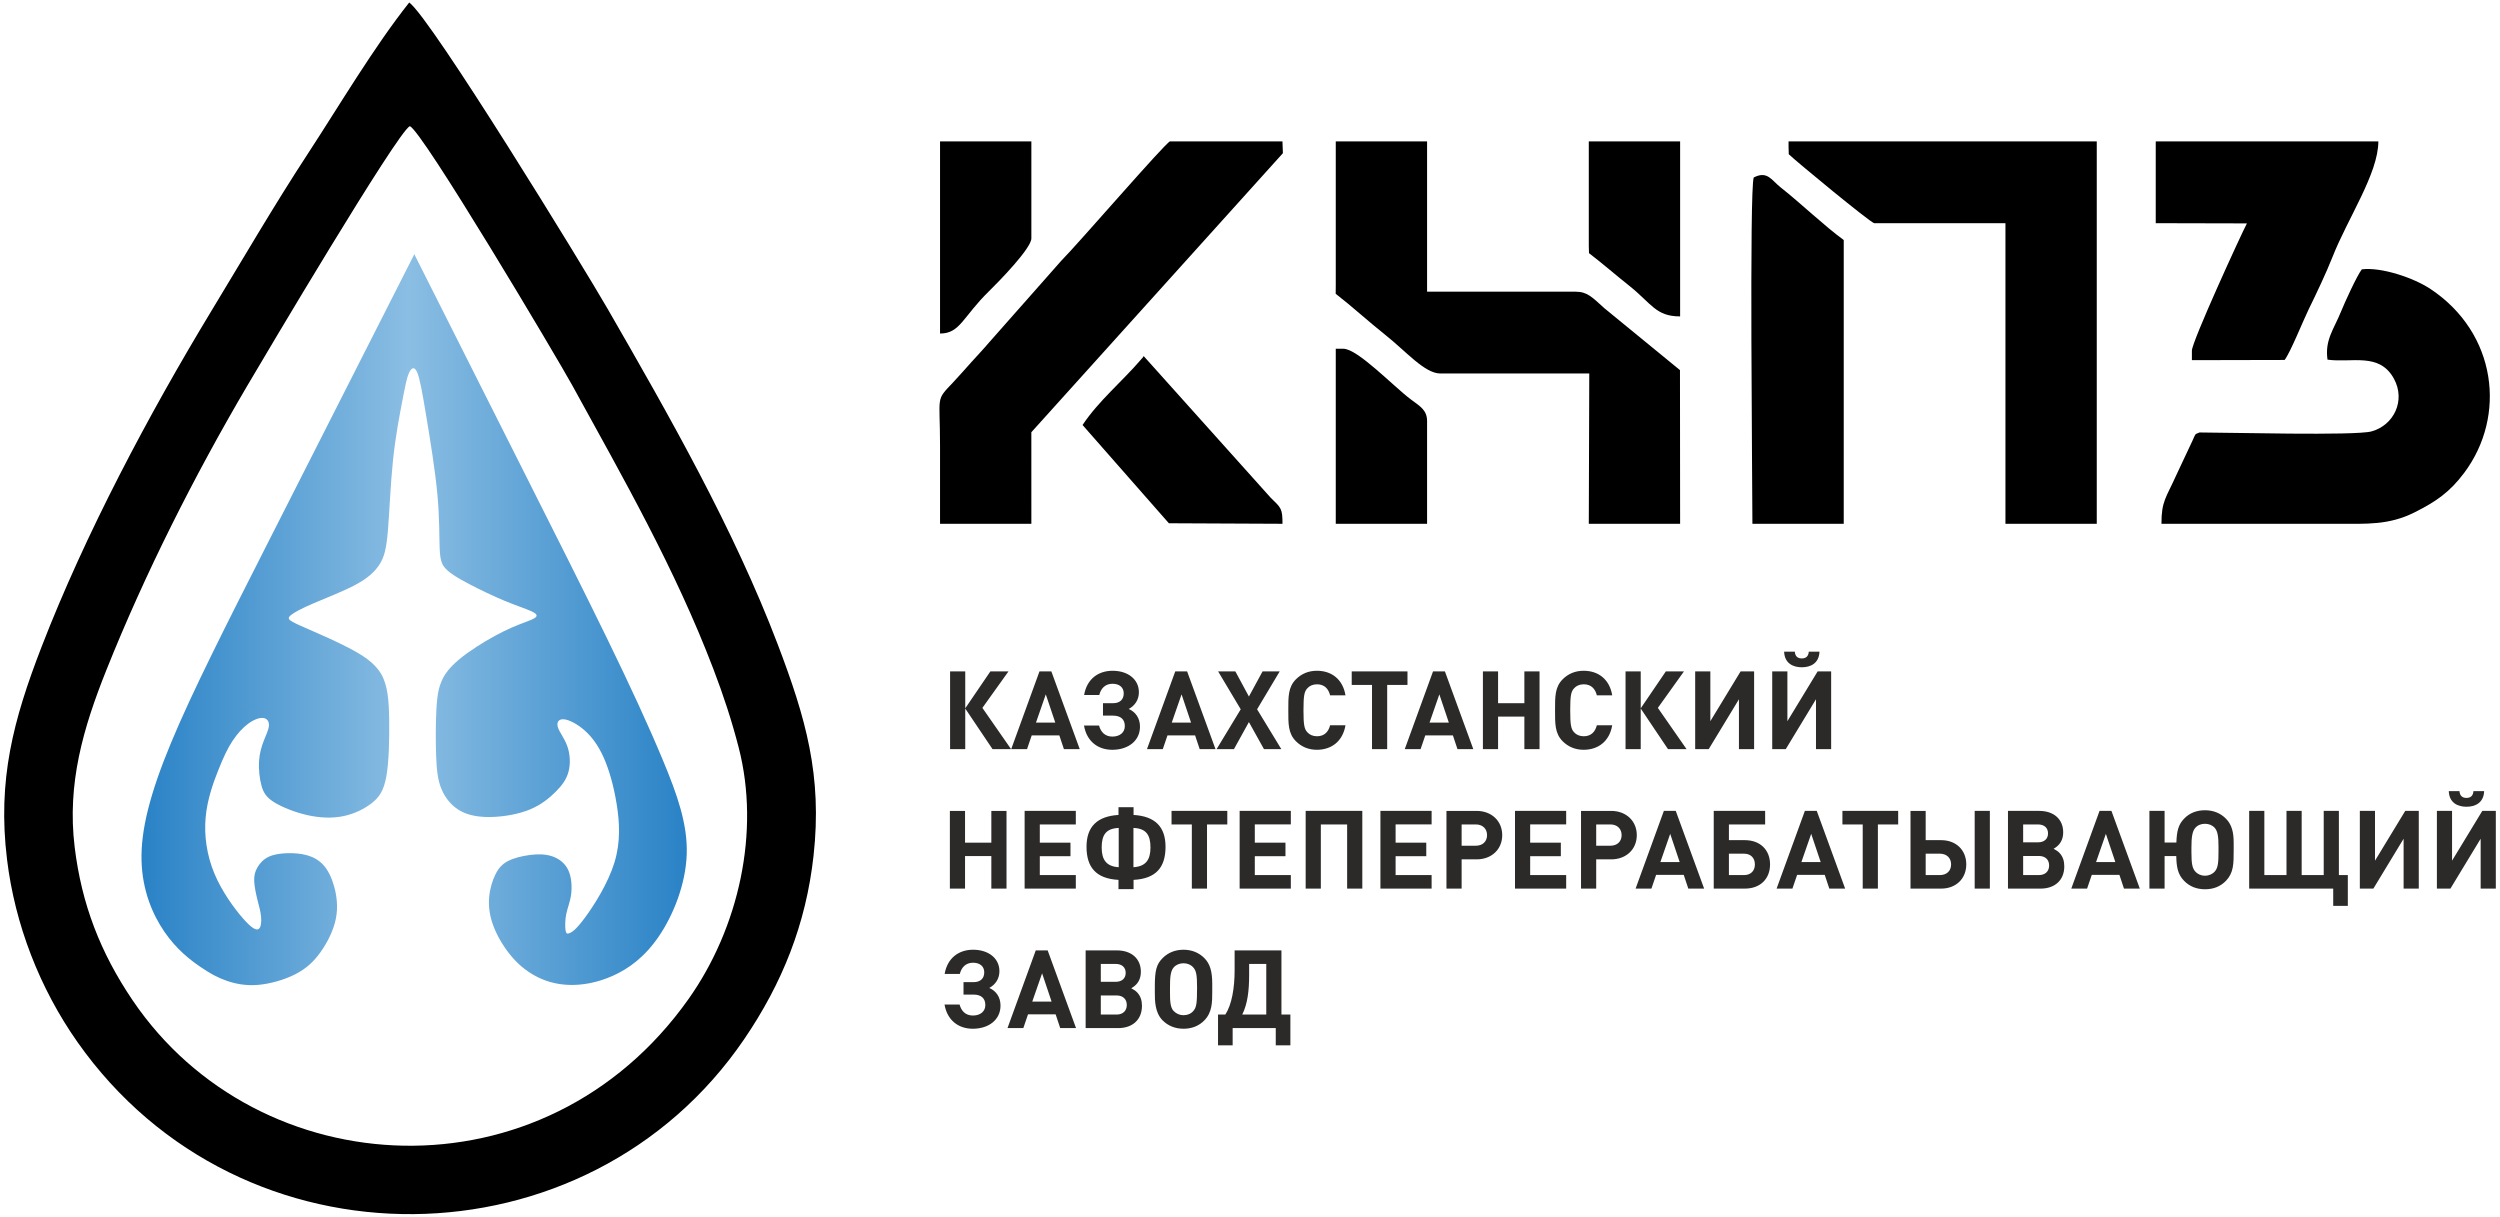 <?xml version="1.0" encoding="UTF-8"?> <!-- Creator: CorelDRAW 2021.5 --> <svg xmlns="http://www.w3.org/2000/svg" xmlns:xlink="http://www.w3.org/1999/xlink" xmlns:xodm="http://www.corel.com/coreldraw/odm/2003" xml:space="preserve" width="25.4mm" height="12.361mm" version="1.1" style="shape-rendering:geometricPrecision; text-rendering:geometricPrecision; image-rendering:optimizeQuality; fill-rule:evenodd; clip-rule:evenodd" viewBox="0 0 2539.98 1236.12"> <defs> <style type="text/css"> <![CDATA[ .fil0 {fill:black} .fil1 {fill:#2B2A29;fill-rule:nonzero} .fil2 {fill:url(#id0)} ]]> </style> <linearGradient id="id0" gradientUnits="userSpaceOnUse" x1="143.72" y1="629.62" x2="697.76" y2="629.62"> <stop offset="0" style="stop-opacity:1; stop-color:#2982C6"></stop> <stop offset="0.49" style="stop-opacity:1; stop-color:#8BBEE3"></stop> <stop offset="1" style="stop-opacity:1; stop-color:#2982C6"></stop> </linearGradient> </defs> <g id="Слой_x0020_1">  <g id="_1805903573600"> <path class="fil0" d="M416.31 128.21c11.65,2.96 149.58,235.1 165.14,263.4 52.05,94.74 104.44,186.28 143.22,287.83 10.16,26.59 18.83,52.83 25.91,80.41 21.87,85.1 0.23,182.76 -51.05,255.19 -146.45,206.85 -437.08,190.1 -564.87,1.2 -32.72,-48.36 -51.8,-97.63 -58.84,-155.73 -7.79,-64.37 8.6,-120.63 32.27,-179.82 39.18,-98.01 89.32,-197.22 142.81,-288.24 17.75,-30.2 152.86,-258.25 165.41,-264.24zm-0.55 -125.68c-36.24,45.75 -70.85,104.46 -103.18,153.91 -34.12,52.2 -65.45,106.03 -97.75,159.34 -63.74,105.23 -128.35,226.92 -172.65,341.52 -28.75,74.37 -44.89,135.18 -35.07,215.87 8.05,66.23 33.17,130.95 71.54,185.54 166.47,236.8 518.38,230.39 677.3,-2.71 39,-57.2 62.94,-117.35 70.59,-186.51 9.01,-81.53 -7.88,-139.83 -36.42,-214.9 -44.47,-116.97 -110.56,-232.8 -173,-341.17 -23.9,-41.48 -178.96,-294.63 -201.36,-310.89z"></path> <path class="fil0" d="M1817.18 149.44l0.2 7.25c8,7.71 82.08,68.8 86.78,70.07l133.38 0 0 305.41 92.78 0 0 -388.53 -313.14 0 0 5.8z"></path> <path class="fil0" d="M1357.13 290.55l-0.09 7.9c16.43,12.74 33.69,28.53 50.68,42.02 20.67,16.39 39.71,39 55.72,39l151.26 0 -0.49 152.7 92.79 0 -0.15 -156.12 -76.69 -62.79c-12.5,-11.26 -17.34,-16.91 -29.48,-16.91l-150.77 0 0 -152.71 -92.78 0 0 146.91z"></path> <path class="fil0" d="M955.06 532.17l92.79 0 -0.02 -93.01 255.58 -283.53 -0.45 -11.99 -114.28 -0.01c-5.23,1.99 -91.88,102.46 -110.42,121.27l-73.45 83.13c-5.09,6.07 -12.69,14.08 -18.31,20.35 -5.59,6.23 -12.74,14.4 -18.35,20.31 -17.97,18.94 -13.09,12.49 -13.09,64.23 0,26.42 0,52.83 0,79.25z"></path> <path class="fil0" d="M2364.75 365.4c24.47,3.54 52.74,-7.79 67.53,19.46 12.07,22.23 -0.18,47.16 -22.77,53.44 -16.55,4.59 -146.76,1.09 -174.81,1.09 -5.43,2.06 -3.83,1.45 -7.13,8.33l-16.07 34.19c-10.88,24.24 -15.46,27.03 -15.46,50.26 59.93,0 119.85,0 179.77,0 28.53,0 51.25,1.52 77.34,-11.58 21.86,-10.97 35.75,-20.47 50.56,-40.29 43.14,-57.73 33.08,-141.82 -34.32,-186.68 -17,-11.31 -49.82,-22.42 -69.78,-19.98 -5.1,6.66 -17.54,34.04 -21.08,42.82 -7.29,18.05 -16.67,28.94 -13.78,48.94z"></path> <path class="fil0" d="M2190.24 226.76l92.63 0.22c-6.2,11.81 -55.9,120.2 -55.9,129.29l0 9.67 94.23 -0.21c5.9,-7.76 18.76,-39.86 24.36,-51.31 7.43,-15.18 18.04,-37.45 24.19,-53.13 15.45,-39.37 46.66,-85.04 46.66,-117.65l-226.17 0 0 83.12z"></path> <path class="fil0" d="M1781.82 180.31c-4.57,10.45 -1.37,312.63 -1.37,351.86l92.78 0 0.01 -288.29c-20.17,-14.69 -43.26,-37.06 -64.14,-53.5 -9.14,-7.2 -13.41,-17.23 -27.28,-10.07z"></path> <path class="fil0" d="M1099.87 431.82l87.69 99.82 115.44 0.54c0,-15.7 -1.43,-16.16 -12.09,-26.58l-128.85 -143.7c-0.32,0.38 -0.8,0.48 -0.94,1.15 -0.15,0.65 -0.75,0.87 -0.95,1.11 -0.19,0.23 -0.68,0.82 -0.91,1.09 -18.84,22.07 -43.29,42.16 -59.39,66.57z"></path> <path class="fil0" d="M955.06 338.87c20.4,0.04 22.97,-16.81 49.77,-43.01 9.46,-9.25 43.02,-43.52 43.02,-53.64l0 -98.58 -92.79 0 0 195.23z"></path> <path class="fil0" d="M1357.13 532.17l92.78 0 0 -104.38c0,-11.45 -7.75,-15.36 -16.61,-22.05 -17.69,-13.33 -54,-51.4 -68.44,-51.4l-7.73 0 0 177.83z"></path> <path class="fil0" d="M1614.21 249.96l0.21 7.24c14.18,10.89 26.97,22.09 40.73,33.01 22.85,18.14 26.99,31.27 51.85,31.27l0 -177.84 -92.79 0 0 106.32z"></path> <path class="fil1" d="M980.68 761.13l0 -41.25 27.72 41.25 18.85 0 -29.16 -41.91 26.5 -37.04 -18.41 0 -25.5 37.48 0 -37.48 -15.41 0 0 78.95 15.41 0zm116.32 0l-28.83 -78.95 -12.09 0 -28.72 78.95 16.08 0 4.77 -13.97 28.05 0 4.66 13.97 16.08 0zm-24.84 -26.94l-19.63 0 9.98 -28.72 9.65 28.72zm57.88 27.61c16.31,0 28.17,-9.21 28.17,-23.51 0,-8.65 -4.44,-14.86 -11.42,-17.97 6.21,-3.32 10.31,-9.31 10.31,-16.96 0,-13.31 -11.31,-21.85 -26.72,-21.85 -14.64,0 -26.17,8.43 -28.94,24.62l15.41 0c1.55,-6.32 5.77,-11.42 13.42,-11.42 6.98,0 11.42,3.66 11.42,9.76 0,6.32 -3.99,9.98 -10.76,9.98l-10.31 0 0 12.64 10.2 0c7.99,0 11.98,3.99 11.98,10.64 0,6.32 -4.88,10.65 -12.64,10.65 -7.65,0 -11.87,-4.88 -13.53,-11.2l-15.3 0c2.77,16.19 14.3,24.62 28.71,24.62zm104.9 -0.67l-28.83 -78.95 -12.08 0 -28.72 78.95 16.08 0 4.76 -13.97 28.06 0 4.66 13.97 16.07 0zm-24.84 -26.94l-19.62 0 9.98 -28.72 9.64 28.72zm91.71 26.94l-24.62 -40.47 22.96 -38.48 -17.41 0 -13.86 25.5 -13.75 -25.5 -17.52 0 22.95 38.48 -24.51 40.47 17.63 0 15.2 -27.5 15.3 27.5 17.63 0zm65.2 -24.28l-15.64 0c-1.55,6.32 -5.54,11.2 -13.3,11.2 -4.22,0 -7.65,-1.56 -9.87,-4.11 -2.99,-3.32 -3.88,-7.09 -3.88,-22.28 0,-15.2 0.89,-18.97 3.88,-22.29 2.22,-2.55 5.65,-4.11 9.87,-4.11 7.76,0 11.75,4.88 13.3,11.2l15.64 0c-2.77,-16.52 -14.3,-24.95 -29.05,-24.95 -8.65,0 -15.75,3.11 -21.29,8.65 -7.99,7.99 -7.76,17.86 -7.76,31.5 0,13.63 -0.23,23.5 7.76,31.49 5.54,5.54 12.64,8.65 21.29,8.65 14.63,0 26.28,-8.43 29.05,-24.95zm62.98 -40.92l0 -13.75 -56.66 0 0 13.75 20.62 0 0 65.2 15.42 0 0 -65.2 20.62 0zm66.87 65.2l-28.83 -78.95 -12.09 0 -28.72 78.95 16.08 0 4.77 -13.97 28.05 0 4.66 13.97 16.08 0zm-24.84 -26.94l-19.63 0 9.98 -28.72 9.65 28.72zm92.15 26.94l0 -78.95 -15.42 0 0 32.27 -26.72 0 0 -32.27 -15.41 0 0 78.95 15.41 0 0 -33.04 26.72 0 0 33.04 15.42 0zm73.85 -24.28l-15.64 0c-1.55,6.32 -5.54,11.2 -13.3,11.2 -4.22,0 -7.66,-1.56 -9.87,-4.11 -3,-3.32 -3.88,-7.09 -3.88,-22.28 0,-15.2 0.88,-18.97 3.88,-22.29 2.21,-2.55 5.65,-4.11 9.87,-4.11 7.76,0 11.75,4.88 13.3,11.2l15.64 0c-2.78,-16.52 -14.31,-24.95 -29.06,-24.95 -8.65,0 -15.74,3.11 -21.29,8.65 -7.98,7.99 -7.76,17.86 -7.76,31.5 0,13.63 -0.22,23.5 7.76,31.49 5.55,5.54 12.64,8.65 21.29,8.65 14.64,0 26.28,-8.43 29.06,-24.95zm28.94 24.28l0 -41.25 27.72 41.25 18.85 0 -29.16 -41.91 26.5 -37.04 -18.41 0 -25.5 37.48 0 -37.48 -15.42 0 0 78.95 15.42 0zm115.21 0l0 -78.95 -13.75 0 -30.72 50.56 0 -50.56 -15.41 0 0 78.95 13.75 0 30.72 -50.67 0 50.67 15.41 0zm66.42 -99.02l-10.87 0c-0.33,4.88 -3.1,6.87 -7.09,6.87 -4,0 -6.77,-1.99 -7.1,-6.87l-10.87 0c0.45,11.98 9.21,15.86 17.97,15.86 8.76,0 17.52,-3.88 17.96,-15.86zm11.86 99.02l0 -78.95 -13.75 0 -30.71 50.56 0 -50.56 -15.41 0 0 78.95 13.75 0 30.71 -50.67 0 50.67 15.41 0zm-837.85 141.71l0 -78.95 -15.42 0 0 32.27 -26.72 0 0 -32.27 -15.41 0 0 78.95 15.41 0 0 -33.04 26.72 0 0 33.04 15.42 0zm70.41 0l0 -13.75 -36.59 0 0 -19.18 31.16 0 0 -13.75 -31.16 0 0 -18.52 36.59 0 0 -13.75 -52.01 0 0 78.95 52.01 0zm58.55 -61.65c12.75,0.56 17.3,6.88 17.3,19.85 0,12.53 -4.77,19.29 -17.3,20.07l0 -39.92zm-14.97 39.92c-12.53,-0.78 -17.3,-7.54 -17.3,-20.07 0,-12.97 4.55,-19.29 17.3,-19.85l0 39.92zm15.08 22.29l0 -9.43c23.17,-1.22 32.49,-13.08 32.49,-33.6 0,-20.4 -10.65,-31.04 -32.49,-32.37l0 -7.88 -15.3 0 0 7.88c-21.74,1.33 -32.49,11.97 -32.49,32.37 0,20.52 9.42,32.38 32.49,33.6l0 9.43 15.3 0zm95.25 -65.76l0 -13.75 -56.66 0 0 13.75 20.62 0 0 65.2 15.42 0 0 -65.2 20.62 0zm64.54 65.2l0 -13.75 -36.6 0 0 -19.18 31.16 0 0 -13.75 -31.16 0 0 -18.52 36.6 0 0 -13.75 -52.01 0 0 78.95 52.01 0zm72.63 0l0 -78.95 -57.55 0 0 78.95 15.41 0 0 -65.2 26.72 0 0 65.2 15.42 0zm70.41 0l0 -13.75 -36.59 0 0 -19.18 31.16 0 0 -13.75 -31.16 0 0 -18.52 36.59 0 0 -13.75 -52.01 0 0 78.95 52.01 0zm15.08 -78.95l0 78.95 15.41 0 0 -29.71 15.2 0c15.3,0 26.05,-10.21 26.05,-24.62 0,-14.42 -10.86,-24.62 -26.05,-24.62l-30.61 0zm15.41 35.38l0 -21.63 14.42 0c6.87,0 11.42,4.33 11.42,10.87 0,6.54 -4.55,10.76 -11.42,10.76l-14.42 0zm106.23 43.57l0 -13.75 -36.59 0 0 -19.18 31.16 0 0 -13.75 -31.16 0 0 -18.52 36.59 0 0 -13.75 -52 0 0 78.95 52 0zm15.08 -78.95l0 78.95 15.42 0 0 -29.71 15.19 0c15.3,0 26.06,-10.21 26.06,-24.62 0,-14.42 -10.87,-24.62 -26.06,-24.62l-30.61 0zm15.42 35.38l0 -21.63 14.41 0c6.88,0 11.42,4.33 11.42,10.87 0,6.54 -4.54,10.76 -11.42,10.76l-14.41 0zm109.66 43.57l-28.83 -78.95 -12.08 0 -28.72 78.95 16.08 0 4.76 -13.97 28.06 0 4.66 13.97 16.07 0zm-24.83 -26.94l-19.63 0 9.98 -28.72 9.65 28.72zm91.81 2.33c0,-14.42 -9.76,-24.62 -25.61,-24.62l-16.19 0 0 -15.97 36.81 0 0 -13.75 -52.23 0 0 78.95 31.61 0c15.96,0 25.61,-10.2 25.61,-24.61zm-15.41 0c0,6.54 -4.11,10.86 -10.98,10.86l-15.41 0 0 -21.73 15.41 0c6.87,0 10.98,4.44 10.98,10.87zm91.7 24.61l-28.83 -78.95 -12.09 0 -28.72 78.95 16.08 0 4.77 -13.97 28.05 0 4.66 13.97 16.08 0zm-24.84 -26.94l-19.63 0 9.98 -28.72 9.65 28.72zm78.73 -38.26l0 -13.75 -56.66 0 0 13.75 20.62 0 0 65.2 15.42 0 0 -65.2 20.62 0zm93.15 65.2l0 -78.95 -15.42 0 0 78.95 15.42 0zm-23.96 -24.61c0,-14.42 -10.2,-24.62 -25.61,-24.62l-15.64 0 0 -29.72 -15.41 0 0 78.95 31.05 0c15.3,0 25.61,-10.2 25.61,-24.61zm-15.41 0c0,6.54 -4.43,10.86 -11.42,10.86l-14.42 0 0 -21.73 14.42 0c6.99,0 11.42,4.44 11.42,10.87zm104.12 -15.86c6.54,-3.66 9.76,-9.2 9.76,-16.74 0,-13.31 -9.54,-21.74 -24.39,-21.74l-31.72 0 0 78.95 33.05 0c14.86,0 24.17,-8.76 24.17,-22.62 0,-5.54 -1.44,-9.98 -4.88,-13.64 -1.66,-1.66 -2.88,-2.55 -5.99,-4.21zm-30.93 -6.54l0 -18.19 15.08 0c6.32,0 10.2,3.44 10.2,9.1 0,5.65 -3.88,9.09 -10.2,9.09l-15.08 0zm0 33.26l0 -19.4 16.07 0c6.32,0 10.32,3.66 10.32,9.65 0,5.98 -4,9.75 -10.32,9.75l-16.07 0zm118.53 13.75l-28.83 -78.95 -12.08 0 -28.72 78.95 16.07 0 4.77 -13.97 28.06 0 4.65 13.97 16.08 0zm-24.84 -26.94l-19.62 0 9.98 -28.72 9.64 28.72zm91.04 -52.67c-8.54,0 -15.85,2.88 -21.29,8.65 -5.87,6.1 -7.32,12.64 -7.76,24.17l-11.97 0 0 -32.16 -15.42 0 0 78.95 15.42 0 0 -33.04 11.86 0c0.22,10.42 1.33,18.41 7.87,25.06 5.55,5.77 12.75,8.65 21.4,8.65 8.54,0 15.75,-2.88 21.29,-8.65 7.66,-7.98 7.77,-17.19 7.77,-30.38l0 -8.1c0,-10.86 -1.89,-18.52 -7.77,-24.5 -5.65,-5.77 -12.86,-8.65 -21.4,-8.65zm13.75 41.91c0,10.98 -0.44,16.64 -3.77,20.29 -2.44,2.78 -6.1,4.33 -9.98,4.33 -3.88,0 -7.43,-1.55 -9.87,-4.33 -2.99,-3.32 -3.88,-7.98 -3.88,-19.51l0 -4.88c0,-9.98 0.78,-16.3 3.88,-19.85 2.33,-2.77 5.88,-4.21 9.87,-4.21 3.99,0 7.54,1.44 9.98,4.21 3,3.44 3.77,9.09 3.77,19.29l0 4.66zm131.4 55.22l0 -31.27 -9.09 0 0 -65.2 -15.41 0 0 65.2 -22.4 0 0 -65.2 -15.42 0 0 65.2 -22.5 0 0 -65.2 -15.42 0 0 78.95 85.38 0 0 17.52 14.86 0zm72.08 -17.52l0 -78.95 -13.75 0 -30.72 50.57 0 -50.57 -15.41 0 0 78.95 13.75 0 30.72 -50.67 0 50.67 15.41 0zm66.42 -99.02l-10.87 0c-0.33,4.88 -3.1,6.88 -7.09,6.88 -4,0 -6.77,-2 -7.1,-6.88l-10.87 0c0.45,11.98 9.21,15.86 17.97,15.86 8.76,0 17.52,-3.88 17.96,-15.86zm11.86 99.02l0 -78.95 -13.74 0 -30.72 50.57 0 -50.57 -15.41 0 0 78.95 13.75 0 30.71 -50.67 0 50.67 15.41 0zm-1547.42 142.38c16.3,0 28.17,-9.2 28.17,-23.51 0,-8.65 -4.44,-14.85 -11.42,-17.96 6.21,-3.33 10.31,-9.31 10.31,-16.97 0,-13.3 -11.31,-21.84 -26.73,-21.84 -14.63,0 -26.16,8.43 -28.94,24.62l15.42 0c1.55,-6.32 5.76,-11.42 13.41,-11.42 6.99,0 11.42,3.66 11.42,9.75 0,6.32 -3.99,9.98 -10.75,9.98l-10.31 0 0 12.64 10.2 0c7.98,0 11.97,4 11.97,10.65 0,6.32 -4.88,10.64 -12.64,10.64 -7.65,0 -11.86,-4.87 -13.53,-11.19l-15.3 0c2.77,16.18 14.31,24.61 28.72,24.61zm104.9 -0.66l-28.83 -78.95 -12.09 0 -28.72 78.95 16.08 0 4.77 -13.98 28.06 0 4.65 13.98 16.08 0zm-24.84 -26.95l-19.63 0 9.99 -28.72 9.64 28.72zm80.95 -13.53c6.54,-3.66 9.76,-9.2 9.76,-16.74 0,-13.31 -9.54,-21.73 -24.4,-21.73l-31.71 0 0 78.95 33.04 0c14.86,0 24.18,-8.76 24.18,-22.62 0,-5.55 -1.44,-9.98 -4.88,-13.64 -1.67,-1.67 -2.89,-2.55 -5.99,-4.22zm-30.94 -6.54l0 -18.18 15.08 0c6.32,0 10.2,3.43 10.2,9.09 0,5.65 -3.88,9.09 -10.2,9.09l-15.08 0zm0 33.27l0 -19.41 16.08 0c6.32,0 10.31,3.66 10.31,9.65 0,5.99 -3.99,9.76 -10.31,9.76l-16.08 0zm113.22 -31.27c0,-12.76 -2.33,-20.3 -7.87,-25.95 -5.55,-5.66 -12.87,-8.65 -21.3,-8.65 -8.53,0 -15.85,2.99 -21.4,8.65 -6.1,6.21 -7.76,12.53 -7.76,28.27l0 6.55c0,8.54 0.11,20.29 7.76,28.16 5.55,5.66 12.87,8.65 21.4,8.65 8.54,0 15.75,-2.88 21.3,-8.65 7.76,-7.98 7.87,-18.29 7.87,-28.61l0 -8.42zm-15.42 4.1c0,16.08 -0.66,19.96 -3.88,23.62 -2.44,2.77 -5.87,4.21 -9.87,4.21 -3.99,0 -7.31,-1.55 -9.98,-4.21 -3.65,-3.66 -3.77,-11.09 -3.77,-19.3l0 -3.99c0,-9.76 0.23,-17.19 3.77,-21.07 2.44,-2.77 5.99,-4.21 9.98,-4.21 4,0 7.43,1.44 9.87,4.21 3.11,3.44 3.88,7.77 3.88,20.74zm94.81 58.44l0 -31.27 -9.09 0 0 -65.2 -47.57 0 0 20.18c0,18.18 -2.88,34.93 -9.43,45.02l-7.43 0 0 31.27 14.86 0 0 -17.52 43.8 0 0 17.52 14.86 0zm-24.5 -31.27l-24.4 0c5.43,-10.98 6.99,-24.4 6.99,-40.03l0 -11.42 17.41 0 0 51.45z"></path> <path class="fil2" d="M420.92 258.3c-52.58,103.62 -105.17,207.24 -148.47,292.56 -43.3,85.32 -77.33,152.34 -98.87,204.24 -21.53,51.89 -30.59,88.66 -29.81,119.27 0.77,30.61 11.37,55.07 23.37,72.51 12,17.44 25.4,27.88 35.97,35.16 10.57,7.28 18.3,11.4 27.33,14.5 9.02,3.09 19.33,5.15 31.7,4.12 12.37,-1.03 26.81,-5.15 37.89,-10.82 11.09,-5.68 18.82,-12.89 25.78,-22.69 6.96,-9.79 13.14,-22.17 15.46,-34.02 2.32,-11.86 0.78,-23.2 -1.8,-32.48 -2.58,-9.28 -6.19,-16.5 -10.83,-21.65 -4.64,-5.16 -10.31,-8.25 -16.75,-10.06 -6.45,-1.8 -13.66,-2.32 -20.62,-2.06 -6.96,0.26 -13.66,1.29 -18.82,3.87 -5.15,2.58 -8.76,6.7 -11.08,10.82 -2.32,4.13 -3.35,8.25 -3.1,13.92 0.26,5.67 1.81,12.89 3.35,19.08 1.55,6.18 3.1,11.34 3.61,16.75 0.52,5.42 0,11.09 -2.57,12.63 -2.58,1.55 -7.22,-1.03 -15.86,-10.88 -8.63,-9.86 -21.26,-27 -29,-45.56 -7.73,-18.56 -10.56,-38.54 -8.89,-57.03 1.68,-18.5 7.86,-35.51 13.02,-48.4 5.15,-12.89 9.28,-21.65 14.18,-29.13 4.89,-7.47 10.56,-13.66 16.23,-17.78 5.68,-4.13 11.35,-6.19 15.21,-5.68 3.87,0.52 5.93,3.61 5.67,7.74 -0.25,4.12 -2.83,9.28 -5.15,15.21 -2.32,5.92 -4.38,12.63 -4.9,20.87 -0.51,8.25 0.52,18.05 2.58,25.26 2.06,7.22 5.15,11.86 13.14,16.76 8,4.9 20.88,10.05 33.51,12.89 12.63,2.83 25.01,3.35 36.35,1.03 11.34,-2.32 21.65,-7.48 29.13,-13.4 7.47,-5.93 12.11,-12.64 14.69,-27.33 2.58,-14.69 3.09,-37.37 2.83,-56.71 -0.25,-19.33 -1.28,-35.31 -8.24,-47.17 -6.96,-11.85 -19.85,-19.59 -32.74,-26.29 -12.89,-6.7 -25.78,-12.37 -35.83,-16.75 -10.05,-4.38 -17.27,-7.48 -21.39,-9.8 -4.13,-2.32 -5.16,-3.86 -1.81,-6.7 3.35,-2.84 11.09,-6.96 23.72,-12.37 12.63,-5.42 30.15,-12.12 42.53,-18.82 12.37,-6.7 19.59,-13.4 24.23,-20.88 4.64,-7.47 6.7,-15.72 8.25,-34.02 1.54,-18.3 2.57,-46.66 5.15,-71.4 2.58,-24.75 6.7,-45.89 9.54,-60.58 2.83,-14.69 4.38,-22.94 6.7,-28.09 2.32,-5.16 5.41,-7.22 8.25,-0.78 2.83,6.45 5.41,21.4 9.28,44.6 3.86,23.19 9.02,54.64 11.34,79.64 2.32,25.01 1.8,43.57 2.32,55.17 0.51,11.6 2.06,16.23 6.7,20.87 4.64,4.64 12.37,9.28 23.2,14.95 10.83,5.68 24.75,12.38 36.6,17.28 11.86,4.89 21.65,7.99 27.07,10.56 5.41,2.58 6.44,4.64 2.58,6.96 -3.87,2.32 -12.63,4.9 -23.2,9.54 -10.57,4.64 -22.94,11.34 -35.32,19.33 -12.37,7.99 -24.74,17.27 -31.7,27.58 -6.96,10.31 -8.51,21.66 -9.28,36.35 -0.77,14.69 -0.77,32.73 -0.26,46.91 0.52,14.18 1.55,24.49 5.41,33.77 3.87,9.28 10.57,17.53 19.59,22.42 9.03,4.9 20.37,6.45 33,5.93 12.63,-0.51 26.55,-3.09 37.63,-7.73 11.09,-4.64 19.33,-11.34 25.78,-17.79 6.44,-6.44 11.08,-12.63 13.14,-20.62 2.07,-7.99 1.55,-17.78 -1.28,-25.77 -2.84,-7.99 -8,-14.18 -9.54,-19.08 -1.55,-4.9 0.51,-8.5 5.67,-8.25 5.15,0.26 13.4,4.38 20.88,10.83 7.47,6.44 14.17,15.21 19.85,27.84 5.67,12.63 10.31,29.12 13.27,47.36 2.96,18.24 4.25,38.22 -2.19,59.36 -6.45,21.14 -20.62,43.43 -29.77,55.86 -9.15,12.44 -13.28,15.02 -15.85,16.05 -2.58,1.03 -3.61,0.51 -4.13,-3.09 -0.51,-3.61 -0.51,-10.32 0.77,-16.5 1.29,-6.19 3.87,-11.86 4.9,-19.59 1.03,-7.74 0.52,-17.53 -2.83,-24.75 -3.35,-7.21 -9.54,-11.85 -16.5,-14.17 -6.96,-2.32 -14.69,-2.32 -22.68,-1.29 -7.99,1.03 -16.24,3.09 -22.17,6.18 -5.93,3.1 -9.54,7.22 -12.63,13.41 -3.1,6.18 -5.67,14.43 -6.45,23.2 -0.77,8.76 0.26,18.04 3.87,28.09 3.61,10.05 9.79,20.88 17.01,29.9 7.22,9.02 15.47,16.24 25.26,21.65 9.8,5.42 21.14,9.03 34.54,9.54 13.41,0.52 28.87,-2.06 44.84,-9.19 15.97,-7.14 32.43,-18.83 46.98,-40.26 14.55,-21.44 27.18,-52.63 28.23,-83.13 1.05,-30.5 -9.49,-60.32 -24.04,-95.33 -14.55,-35.01 -33.11,-75.22 -57.08,-124.45 -23.98,-49.23 -53.36,-107.49 -86.87,-173.99 -33.51,-66.5 -71.14,-141.26 -108.78,-216.01z"></path> </g> </g> </svg> 